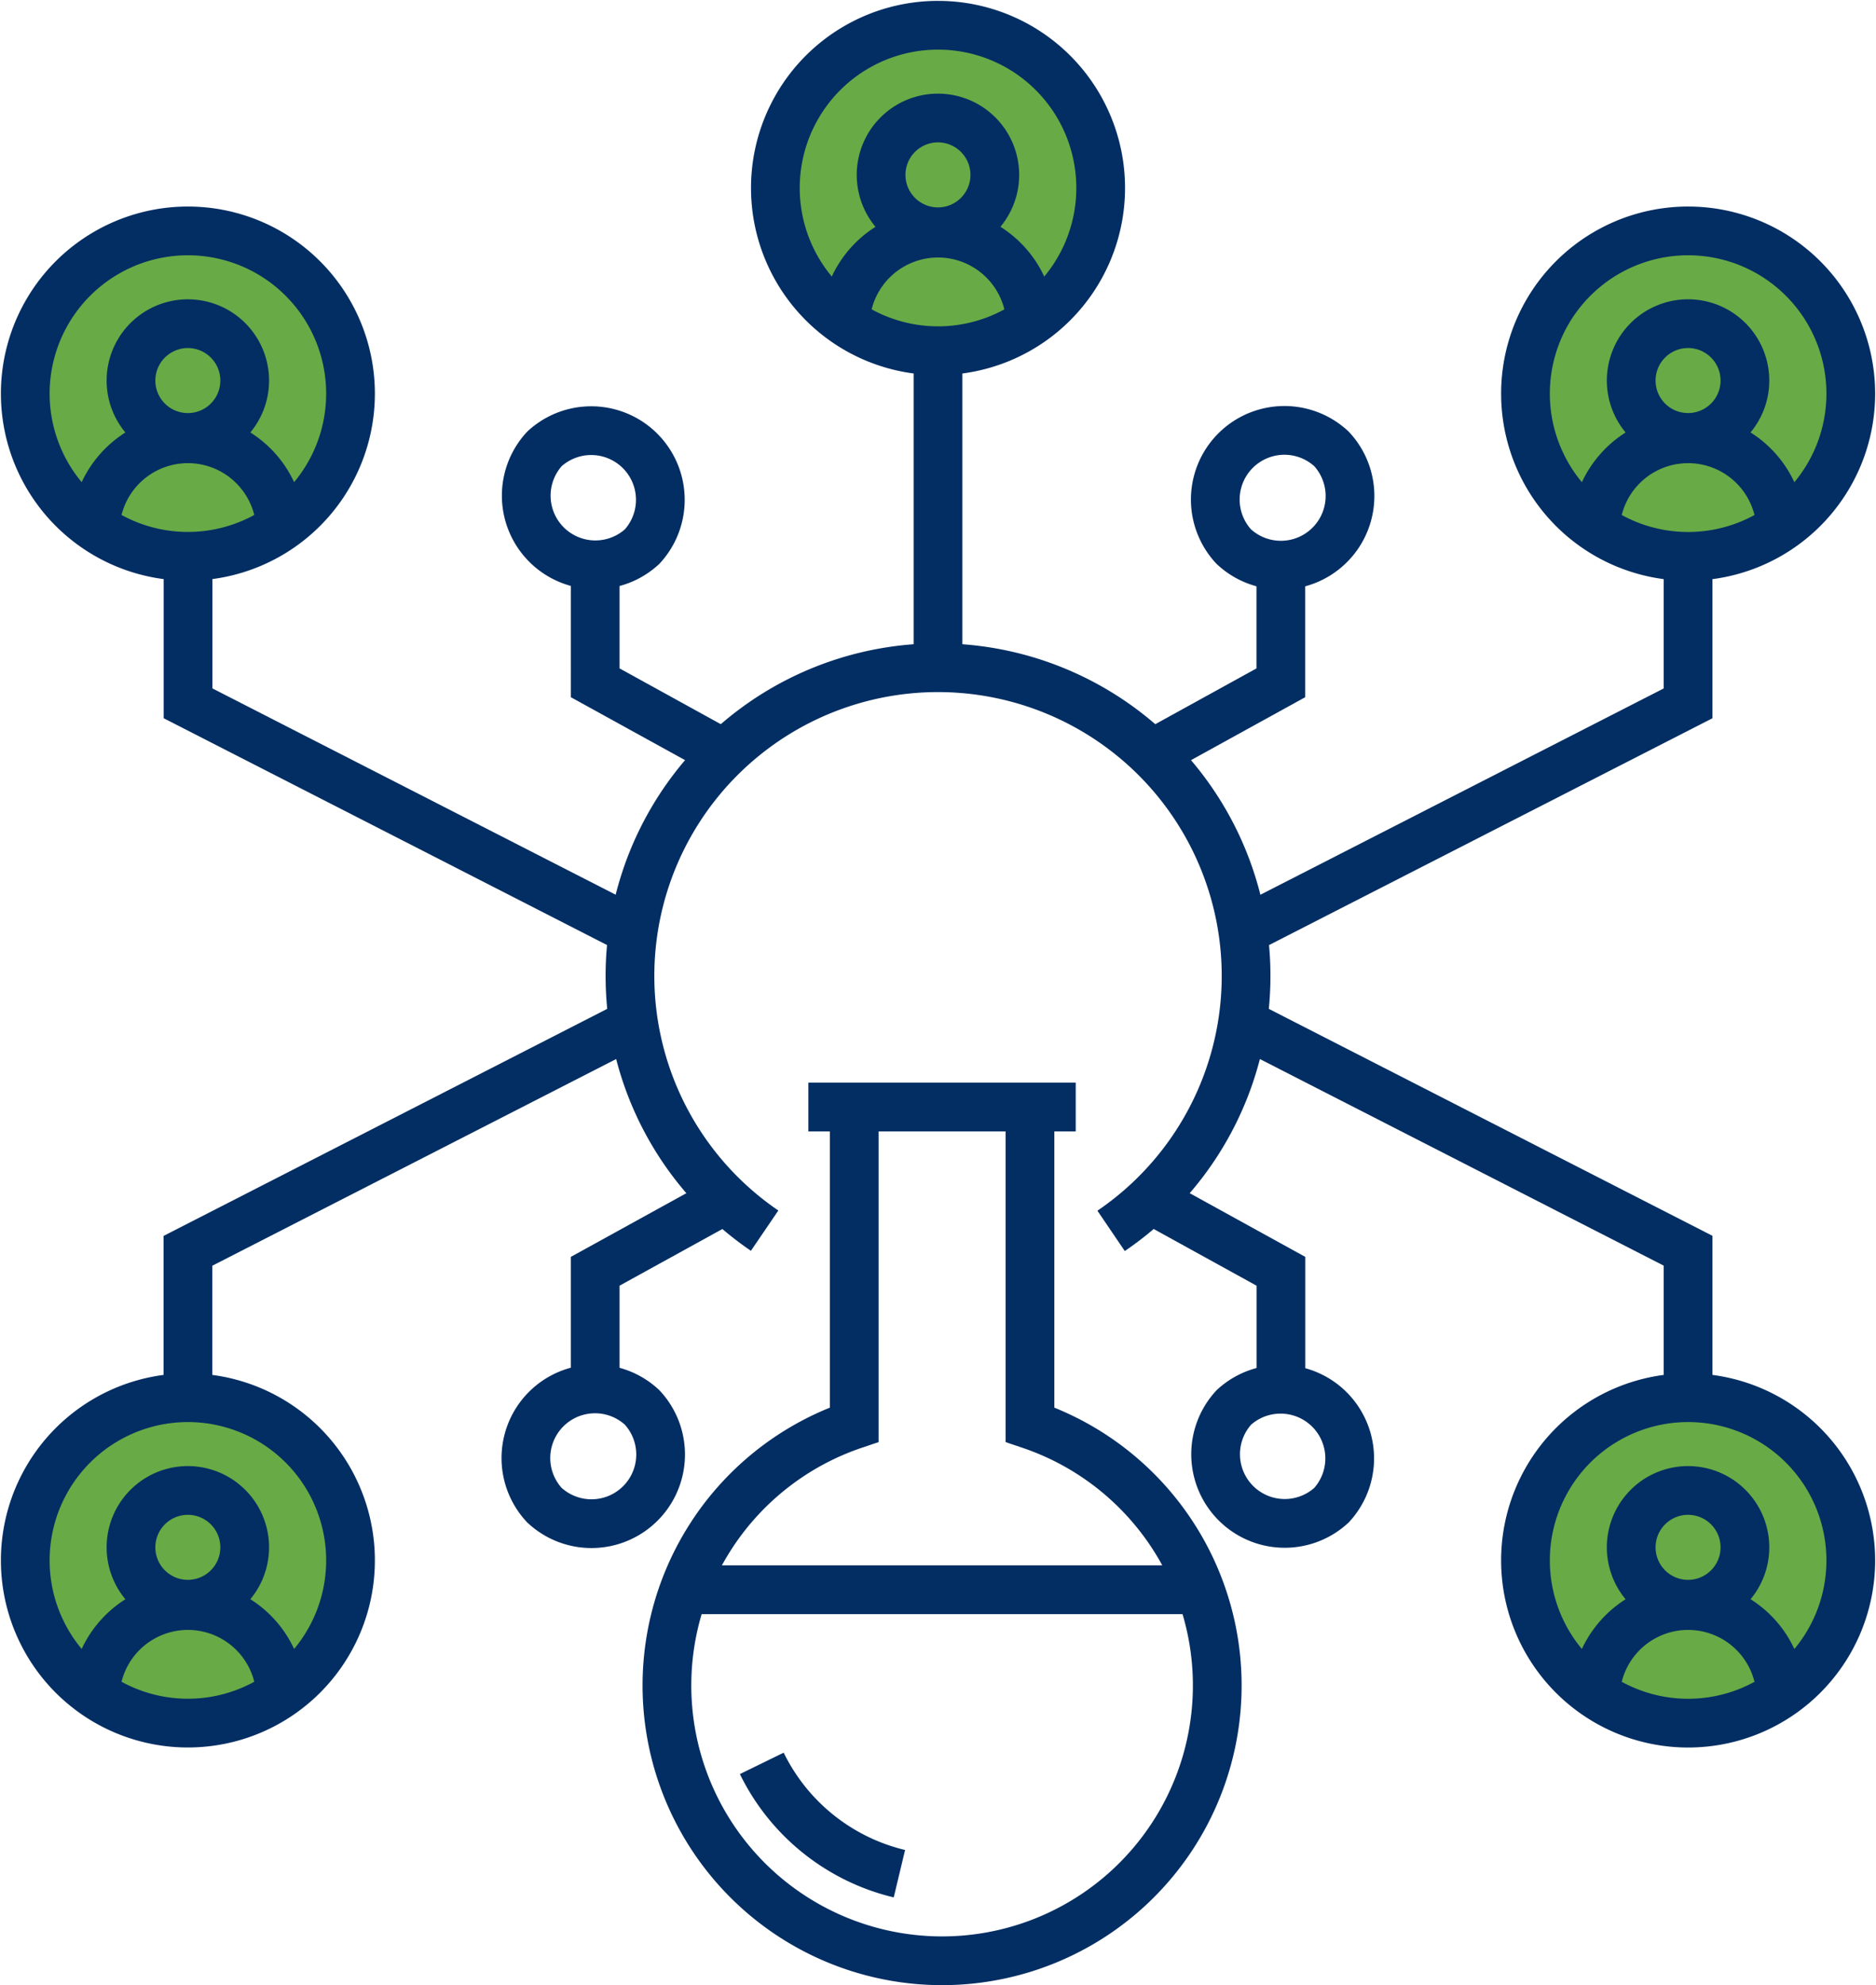 <svg xmlns="http://www.w3.org/2000/svg" width="77" height="81.436" viewBox="0 0 77 81.436"><g id="Group_3063" data-name="Group 3063" transform="translate(-709 -694)"><line id="Line_86" data-name="Line 86" y1="14.073" transform="translate(747.5 707.71)" fill="none" stroke="#032e63" stroke-miterlimit="10" stroke-width="2"></line><path id="Path_5075" data-name="Path 5075" d="M325.8,114.473a2.837,2.837,0,0,1-4.008,4.011A2.837,2.837,0,0,1,325.8,114.473Z" transform="translate(437.85 597.943)" fill="none" stroke="#032e63" stroke-miterlimit="10" stroke-width="2"></path><path id="Path_5076" data-name="Path 5076" d="M331.366,161.966l17.774-9.088v-6.027" transform="translate(429.146 569.977)" fill="none" stroke="#032e63" stroke-miterlimit="10" stroke-width="2"></path><path id="Path_5077" data-name="Path 5077" d="M305.6,153.6l5.066-2.791V145.4" transform="translate(450.906 571.203)" fill="none" stroke="#032e63" stroke-miterlimit="10" stroke-width="2"></path><path id="Path_5078" data-name="Path 5078" d="M139.795,114.472a2.837,2.837,0,0,0,4.007,4.01A2.837,2.837,0,0,0,139.795,114.472Z" transform="translate(591.553 597.943)" fill="none" stroke="#032e63" stroke-miterlimit="10" stroke-width="2"></path><path id="Path_5079" data-name="Path 5079" d="M67.4,161.966l-17.774-9.088v-6.027" transform="translate(667.093 569.977)" fill="none" stroke="#032e63" stroke-miterlimit="10" stroke-width="2"></path><path id="Path_5080" data-name="Path 5080" d="M162.2,153.6l-5.067-2.791V145.4" transform="translate(576.296 571.203)" fill="none" stroke="#032e63" stroke-miterlimit="10" stroke-width="2"></path><path id="Path_5081" data-name="Path 5081" d="M204.721,13.343A6.676,6.676,0,1,0,211.4,6.666,6.675,6.675,0,0,0,204.721,13.343Z" transform="translate(536.104 688.37)" fill="#68aa46" stroke="#032e63" stroke-miterlimit="10" stroke-width="2"></path><path id="Path_5082" data-name="Path 5082" d="M237.089,32.273a2.332,2.332,0,0,1-3.3,3.3A2.332,2.332,0,0,1,237.089,32.273Z" transform="translate(512.059 667.252)" fill="none" stroke="#032e63" stroke-miterlimit="10" stroke-width="2"></path><path id="Path_5083" data-name="Path 5083" d="M223.165,65.335a3.808,3.808,0,0,1,7.617,0" transform="translate(520.527 642.038)" fill="none" stroke="#032e63" stroke-miterlimit="10" stroke-width="2"></path><path id="Path_5084" data-name="Path 5084" d="M6.667,67.618a6.675,6.675,0,1,0,6.677-6.677A6.675,6.675,0,0,0,6.667,67.618Z" transform="translate(703.37 642.532)" fill="#68aa46" stroke="#032e63" stroke-miterlimit="10" stroke-width="2"></path><path id="Path_5085" data-name="Path 5085" d="M39.035,86.548a2.332,2.332,0,0,1-3.3,3.3A2.332,2.332,0,0,1,39.035,86.548Z" transform="translate(679.325 621.415)" fill="none" stroke="#032e63" stroke-miterlimit="10" stroke-width="2"></path><path id="Path_5086" data-name="Path 5086" d="M25.111,119.61a3.808,3.808,0,0,1,7.617,0" transform="translate(687.793 596.2)" fill="none" stroke="#032e63" stroke-miterlimit="10" stroke-width="2"></path><path id="Path_5087" data-name="Path 5087" d="M402.774,67.618a6.676,6.676,0,1,0,6.677-6.677A6.675,6.675,0,0,0,402.774,67.618Z" transform="translate(368.839 642.532)" fill="#68aa46" stroke="#032e63" stroke-miterlimit="10" stroke-width="2"></path><path id="Path_5088" data-name="Path 5088" d="M435.142,86.548a2.332,2.332,0,0,1-3.3,3.3A2.332,2.332,0,0,1,435.142,86.548Z" transform="translate(344.794 621.414)" fill="none" stroke="#032e63" stroke-miterlimit="10" stroke-width="2"></path><path id="Path_5089" data-name="Path 5089" d="M421.218,119.61a3.808,3.808,0,0,1,7.617,0" transform="translate(353.262 596.2)" fill="none" stroke="#032e63" stroke-miterlimit="10" stroke-width="2"></path><path id="Path_5090" data-name="Path 5090" d="M139.793,371.485a2.837,2.837,0,0,1,4.008-4.011A2.837,2.837,0,0,1,139.793,371.485Z" transform="translate(591.553 384.265)" fill="none" stroke="#032e63" stroke-miterlimit="10" stroke-width="2"></path><path id="Path_5091" data-name="Path 5091" d="M67.394,271.608,49.62,280.7v6.027" transform="translate(667.094 464.615)" fill="none" stroke="#032e63" stroke-miterlimit="10" stroke-width="2"></path><path id="Path_5092" data-name="Path 5092" d="M162.2,317.55l-5.066,2.791v5.407" transform="translate(576.295 425.814)" fill="none" stroke="#032e63" stroke-miterlimit="10" stroke-width="2"></path><path id="Path_5093" data-name="Path 5093" d="M325.8,371.486a2.837,2.837,0,0,0-4.007-4.01A2.837,2.837,0,0,0,325.8,371.486Z" transform="translate(437.85 384.265)" fill="none" stroke="#032e63" stroke-miterlimit="10" stroke-width="2"></path><path id="Path_5094" data-name="Path 5094" d="M331.365,271.608l17.774,9.088v6.027" transform="translate(429.147 464.615)" fill="none" stroke="#032e63" stroke-miterlimit="10" stroke-width="2"></path><path id="Path_5095" data-name="Path 5095" d="M305.6,317.55l5.067,2.791v5.407" transform="translate(450.908 425.814)" fill="none" stroke="#032e63" stroke-miterlimit="10" stroke-width="2"></path><path id="Path_5096" data-name="Path 5096" d="M6.667,375.539a6.675,6.675,0,1,0,6.677-6.677A6.675,6.675,0,0,0,6.667,375.539Z" transform="translate(703.37 382.479)" fill="#68aa46" stroke="#032e63" stroke-miterlimit="10" stroke-width="2"></path><path id="Path_5097" data-name="Path 5097" d="M39.035,394.469a2.332,2.332,0,0,1-3.3,3.3A2.332,2.332,0,0,1,39.035,394.469Z" transform="translate(679.325 361.361)" fill="none" stroke="#032e63" stroke-miterlimit="10" stroke-width="2"></path><path id="Path_5098" data-name="Path 5098" d="M25.111,427.531a3.808,3.808,0,0,1,7.617,0" transform="translate(687.793 336.146)" fill="none" stroke="#032e63" stroke-miterlimit="10" stroke-width="2"></path><path id="Path_5099" data-name="Path 5099" d="M402.774,375.539a6.676,6.676,0,1,0,6.677-6.677A6.675,6.675,0,0,0,402.774,375.539Z" transform="translate(368.839 382.479)" fill="#68aa46" stroke="#032e63" stroke-miterlimit="10" stroke-width="2"></path><path id="Path_5100" data-name="Path 5100" d="M435.142,394.469a2.332,2.332,0,0,1-3.3,3.3A2.332,2.332,0,0,1,435.142,394.469Z" transform="translate(344.794 361.361)" fill="none" stroke="#032e63" stroke-miterlimit="10" stroke-width="2"></path><path id="Path_5101" data-name="Path 5101" d="M421.218,427.531a3.808,3.808,0,0,1,7.617,0" transform="translate(353.262 336.146)" fill="none" stroke="#032e63" stroke-miterlimit="10" stroke-width="2"></path><path id="Path_5102" data-name="Path 5102" d="M186.078,199.343a12.644,12.644,0,1,0-14.221-.009" transform="translate(568.527 545.154)" fill="none" stroke="#032e63" stroke-miterlimit="10" stroke-width="2"></path><path id="Path_5103" data-name="Path 5103" d="M191.387,307.38v13.03a11.294,11.294,0,1,0,7.214,0V307.38" transform="translate(552.674 432.035)" fill="none" stroke="#032e63" stroke-miterlimit="10" stroke-width="2"></path><path id="Path_5104" data-name="Path 5104" d="M205.52,458.257a8.487,8.487,0,0,0,5.649,4.526" transform="translate(534.747 308.086)" fill="#68aa46" stroke="#032e63" stroke-miterlimit="10" stroke-width="2"></path><line id="Line_87" data-name="Line 87" x2="21.019" transform="translate(737.358 759.22)" fill="none" stroke="#032e63" stroke-miterlimit="10" stroke-width="2"></line><line id="Line_88" data-name="Line 88" x2="10.974" transform="translate(742.179 739.416)" fill="none" stroke="#032e63" stroke-miterlimit="10" stroke-width="2"></line><rect id="Rectangle_1264" data-name="Rectangle 1264" width="77" height="79.322" transform="translate(709 694)" fill="none"></rect></g></svg>